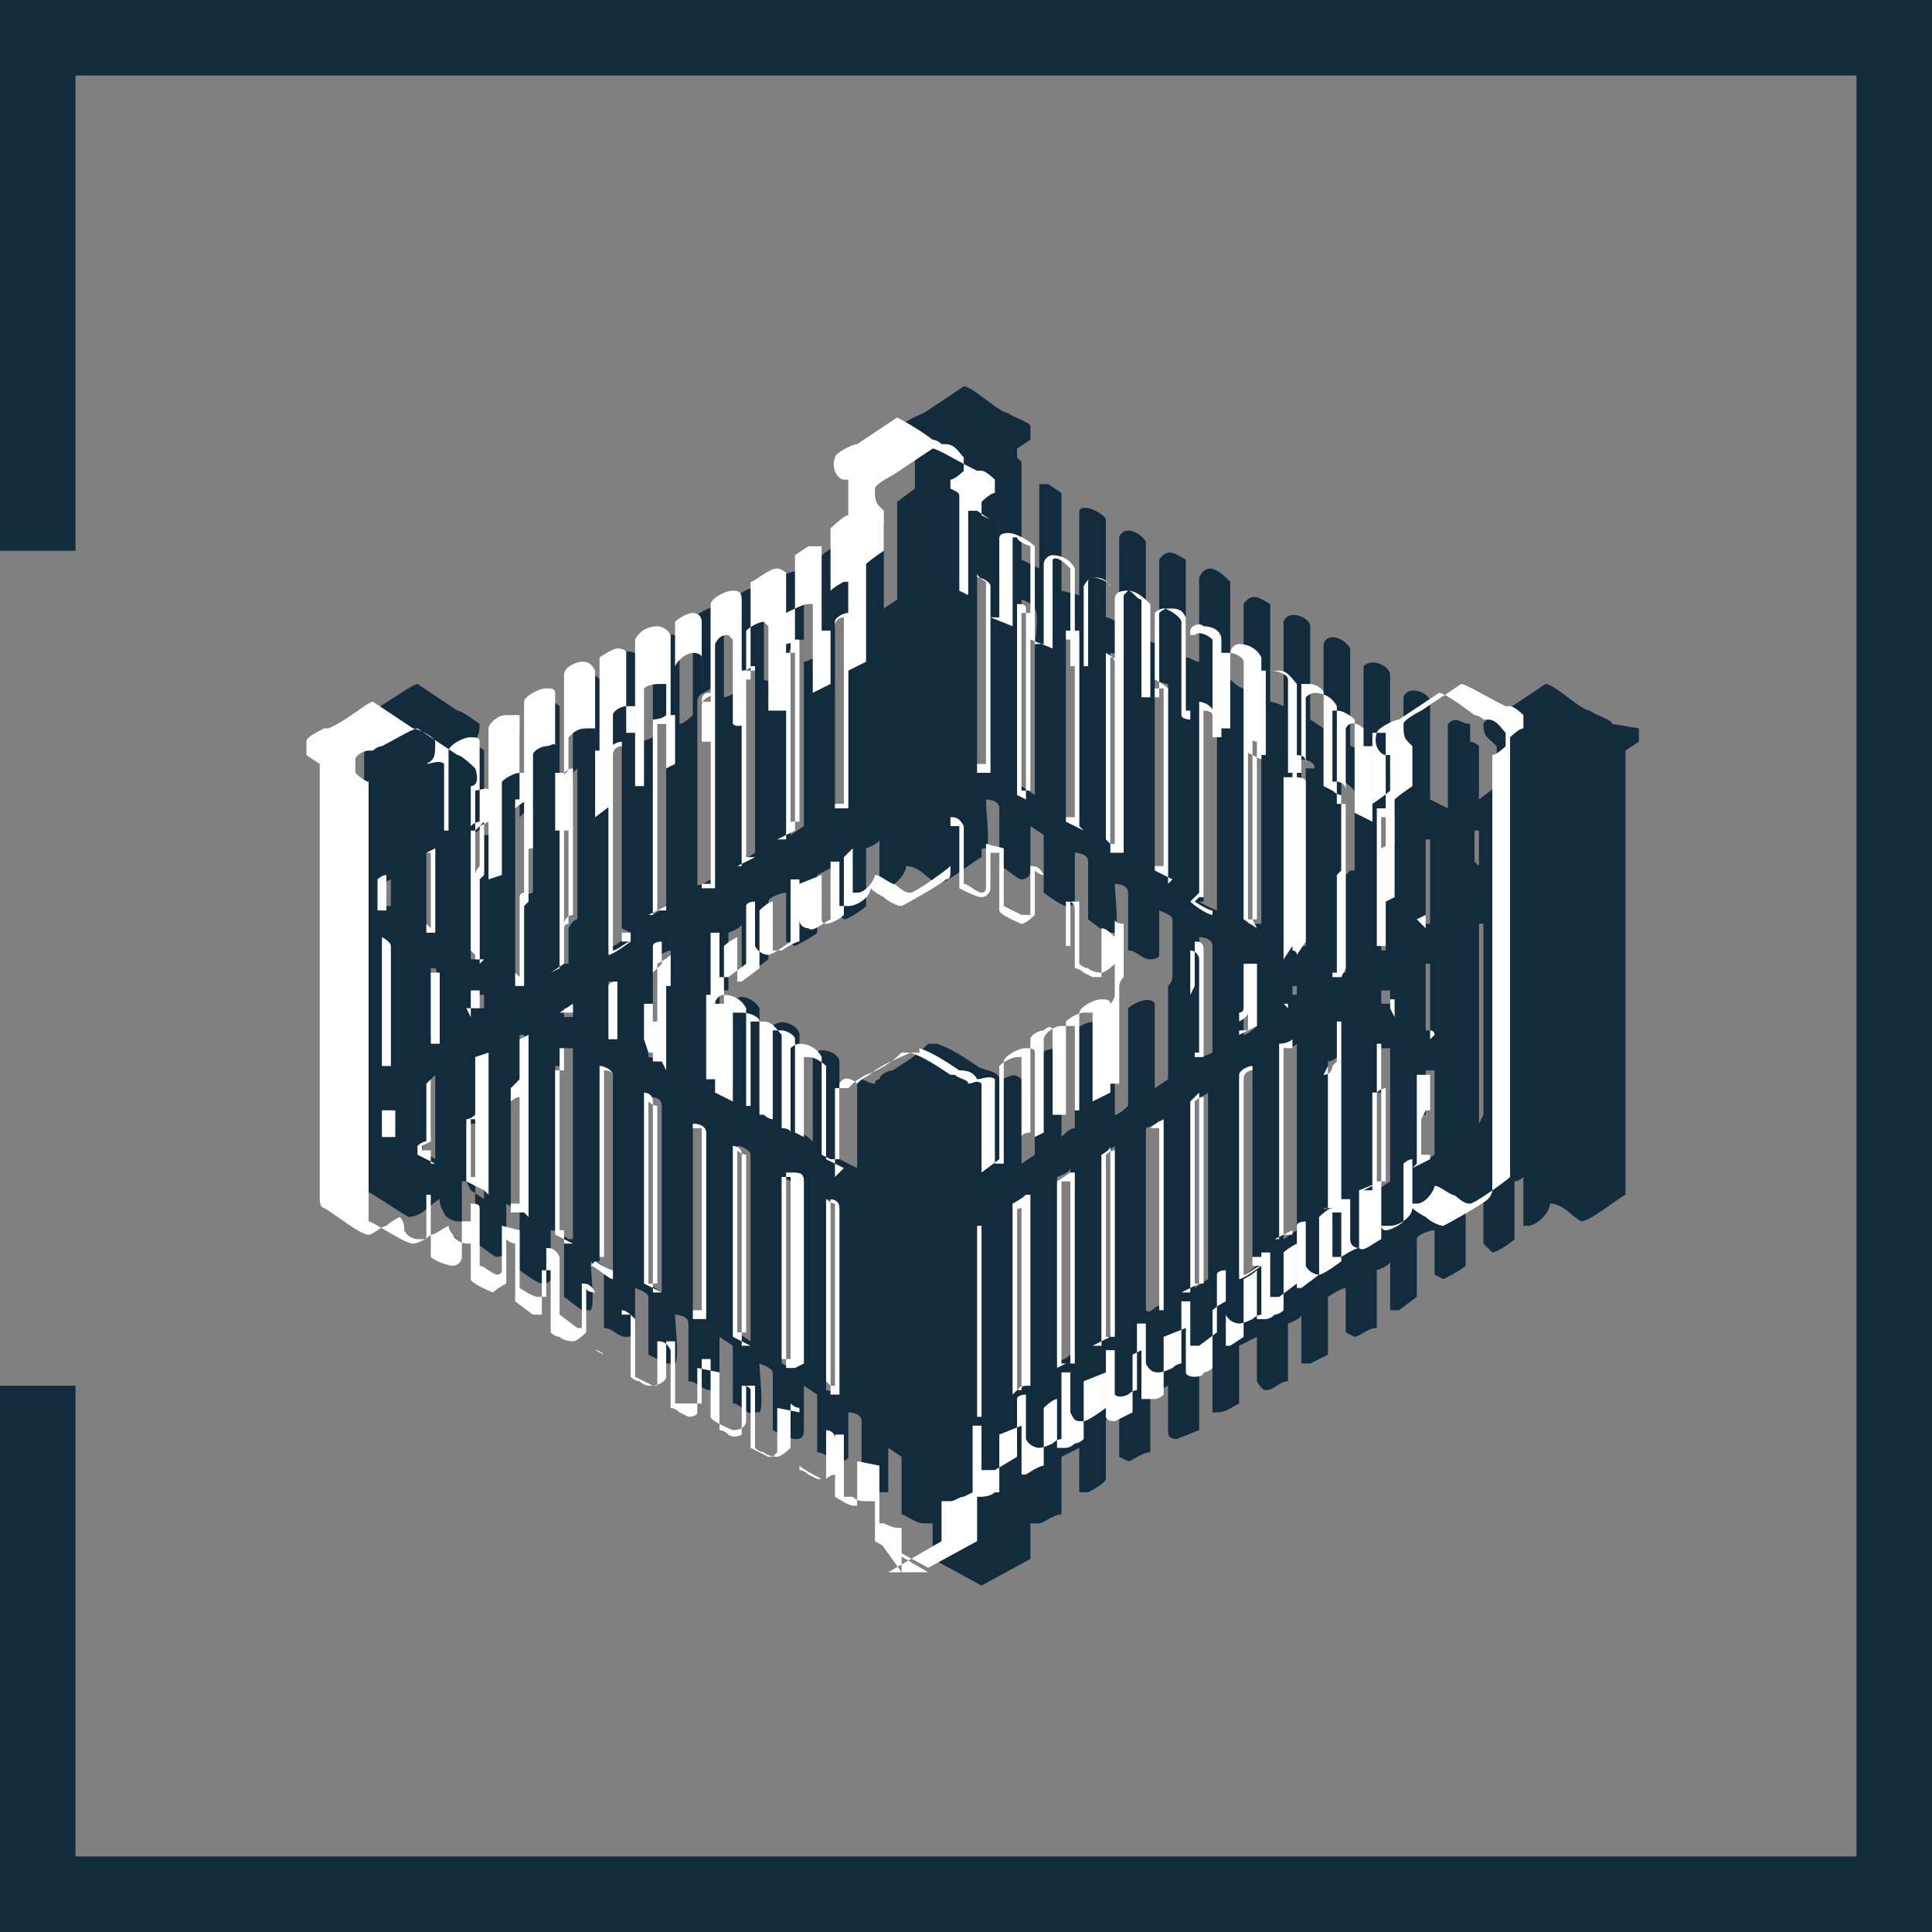<?xml version="1.0" encoding="UTF-8"?>
<svg id="Layer_1" xmlns="http://www.w3.org/2000/svg" xmlns:xlink="http://www.w3.org/1999/xlink" version="1.1" viewBox="0 0 43.5 43.5">
  <rect x="0" y="0" width="43.5" height="43.5" fill="#808080" stroke="none"/>
  <!-- Generator: Adobe Illustrator 29.8.1, SVG Export Plug-In . SVG Version: 2.1.1 Build 2)  -->
  <defs>
    <style>
      .st0, .st1 {
        fill: none;
      }

      .st2 {
        fill: #122b3d;
      }

      .st1 {
        stroke: #fff;
        stroke-miterlimit: 10;
        stroke-width: .8px;
      }

      .st3 {
        fill: #fff;
      }

      .st4 {
        clip-path: url(#clippath);
      }
    </style>
    <clipPath id="clippath">
      <rect class="st0" x="-1559.1" y="339.5" width="1366" height="547.6"/>
    </clipPath>
  </defs>
  <g class="st4">
    <polygon class="st1" points="72.2 540.1 -471.2 540.1 -471.2 384.2 -435.7 384.2 -435.7 505.3 37.4 505.3 37.4 34.1 -437.4 34.1 -437.4 156.1 -471.3 156.1 -471.3 -.8 72.2 -.8 72.2 540.1"/>
  </g>
  <g>
    <polygon class="st2" points="43.5 43.5 0 43.5 0 31.2 1.7 31.2 1.7 41.8 41.8 41.8 41.8 1.7 1.7 1.7 1.7 12.4 0 12.4 0 0 43.5 0 43.5 43.5"/>
    <path class="st2" d="M32,26.1c0-.3,0-.6,0-1,0,0,0,0,.1,0,0,0,0-1,0-1h.2v1.9l-.3.2ZM30.9,26.7v-2.1c0,0,.1,0,.2,0v-1s.1,0,.2,0v3l-.3.2ZM29.9,27.2c0-1.1,0-2.2,0-3.3,0,0,.1,0,.2-.1,0-.2,0-.6,0-.9,0,0,0,0,0,0h0v4.2c0,0-.3.2-.3.1M28.9,27.9v-4.3c.1,0,.2,0,.3-.1v4.2s-.3.2-.3.2ZM27.9,28.7v-4.4c0-.1.2-.2.3-.2v4.2s.2.1.2.1c0,0-.4.4-.5.3M26.9,29v-4.2c0-.1.2-.1.3-.2v4.2s-.3.2-.3.2ZM25.8,25.4c0,0,.3-.1.3-.2v4.2c-.1,0-.2.2-.3.1,0-1.4,0-2.8,0-4.2M24.8,30.2v-4.2c0,0,.2-.1.3-.2v4.2s-.3.2-.3.2ZM24.8,23.1h0c-.2-.2-.5,0-.6.1,0,0,0,0,0,.1,0,.7,0,1.4,0,2.1-.1,0-.2.1-.3.2,0-.6,0-1.3,0-1.8,0,0,0,0,0-.1-.1-.2-.5,0-.6.1,0,0,0,0,0,.1,0,.6,0,1.4,0,2.1l-.3.2v-1.9c-.2-.2-.3,0-.5,0,0-.2-.4-.2-.5-.3,0,0,0,0,0,0-.3-.2-.6-.4-.9-.5h-.2c-.3.3-.5.4-.8.6,0,0,0,0,0,0-.1,0-.3.1-.3.2,0,0-.1,0-.1.1-.2,0-.3-.2-.4,0v1.9c0,0-.4-.2-.4-.2,0-.7,0-1.5,0-2.1,0,0,0,0,0-.1,0-.2-.5-.4-.6-.1,0,0,0,0,0,.1,0,.5,0,1.3,0,1.8,0,0-.2-.2-.3-.2,0-.7,0-1.4,0-2.1,0,0,0,0,0-.1,0-.2-.4-.4-.6-.2h0c0,.7,0,1.3,0,2,0,0-.2-.2-.3-.2,0-.7,0-1.5,0-2.1,0,0,0,0,0-.1-.1-.2-.5-.4-.6-.1v1.9l-.3-.2c0-.6,0-1.4,0-2,0,0,0,0,0,0,0,0,.1,0,.2,0v-1.3c0,0,.3-.1.3-.2,0,.2,0,1,0,1.1,0,0,.1,0,.2,0,0,0,0,0,0,0l.4-.3v-1.3c0-.1.3-.2.4-.2v1.1s.2.1.2.1c0,0,.4-.2.5-.3v-1.3s.4-.2.4-.2c0,.2,0,.8,0,1,0,0,.1.1.2.2.1,0,.4-.2.5-.3v-1.3c0,0,.3-.1.3-.2,0,.2,0,.9,0,1.1,0,0,0,0,.1,0,0,0,0,0,0,0,.2,0,.5-.3.5-.5.3,0,.5.3.7.4,0,0,0,0,0,0,0,0,0,0,0,0,.2,0,.8-.5,1-.6,0,0,0,0,0-.1h0c0-.1,0-.1.1-.1.1-.1,0-.8,0-1.1,0,0,.3,0,.3.2v1.3c.1,0,.4.3.5.3,0,0,.2,0,.2-.2,0-.2,0-.8,0-1l.3.2v1.3c0,0,.4.3.5.3,0,0,.2,0,.2-.1v-1.1c0,0,.3,0,.3.2v1.3s.4.3.4.3c0,0,0,0,0,0,0,0,.1,0,.2,0,.1-.1,0-.9,0-1.1,0,0,.3,0,.3.2v1.3c.2,0,.3.2.5.2,0,0,.2,0,.2-.1v-1c0,0,.3.1.3.2v1.3s0,.1-.1.2c0,0,0,0,0,.1,0,.6,0,1.4,0,2l-.3.2v-1.9c-.1-.2-.5,0-.6.1,0,0,0,0,0,.1,0,.6,0,1.4,0,2.1,0,0-.2.2-.3.2,0-.6,0-1.3,0-1.9M23.8,26.5c0,0,.3-.1.3-.2v4.2c0,0-.2.2-.3.1,0-1.4,0-2.8,0-4.2M22.8,31.3v-4.2c0,0,.2-.1.3-.2v4.3c0,0-.2.1-.3.1M22,27.6h0c0,0,0,0,0,0v4.2s0,0,0,0c0-1.4,0-2.8,0-4.2M19.7,31.9s0,0,0,0v-4.2s0,0,0,0h0c0,1.5,0,2.9,0,4.3M22,25v-.3s0,0,0,0c0,0,0,0,0,0v1.9s0,0,0,0c0-.5,0-1,0-1.6M19.7,26.7c0,0,0,0,0,0v-1.9c0,0,0,0,0,0v.3c0,.5,0,1,0,1.6M18.9,31.4c-.1,0-.2-.1-.3-.1v-4.3c.1,0,.2.1.3.2v4.2ZM17.9,30.8c-.1,0-.3-.1-.3-.1v-4.2c0,0,.3.1.3.2,0,1.4,0,2.8,0,4.2M16.9,30.2l-.3-.2v-4.2c.1,0,.3.1.3.2v4.2ZM15.9,29.6c-.1,0-.2-.1-.3-.1v-4.2s.3,0,.3.2c0,1.4,0,2.8,0,4.2M14.9,22c0,.6,0,1.2,0,1.9,0,0-.2-.1-.3-.1v-.9s.1,0,.1,0v-1.3c0,0,.3-.2.4-.2v.6c0,0-.1,0-.2.1M14.9,29.1l-.3-.2v-4.2c.1,0,.3,0,.3.2v4.2ZM13.8,28.7c0,0-.4-.2-.5-.3h.2c0-.1,0-4.4,0-4.4.1,0,.3.1.3.2v4.4ZM12.8,27.9l-.3-.2v-3.7c0,0,.1,0,.2,0v-.4c0,0,.1,0,.2,0v4.3ZM11.8,27.3s-.2-.1-.3-.1v-2.5c.1,0,.2-.1.2-.1v-1.3s0,0,.1,0c0,0,0,0,0,0,0,1.4,0,2.8,0,4.1M10.5,26.6v-1.3c0,0,.1,0,.2,0v-1.3s.2,0,.2,0v3l-.3-.2ZM9.8,26.1l-.3-.2h0c0-.2.2-.3.2-.3v-1.3s0,0,.1-.1c0,.6,0,1.2,0,1.8M8.8,19.7v.7s-.2,0-.2,0v-.5s0,0,.2-.1M12,17.9v2.2c0,0-.1,0-.2.1,0,.6,0,1.2,0,1.9,0,0-.1,0-.2,0,0-1.3,0-2.7,0-4,0,0,.3-.1.3-.2M13,17.3v3.4s-.1,0-.2.2c0,.3,0,.5,0,.8h-.2c0,0,0-4.1,0-4.1,0-.1.2-.1.3-.2M14,16.7v4.2s.2.1.2.1c0,0-.4.4-.5.3v-4.4c0-.1.2-.2.3-.2M12.7,22.7h0s.2,0,.2,0c0,0,0,.1,0,.2,0,0-.1,0-.2,0M10.7,22.4c0,0,.1,0,.2,0v.3h-.2c0,0,0-.4,0-.4ZM9.6,21.8c0,0,.1,0,.2,0,.1.1,0,.8,0,.9,0,.2,0,.4,0,.6,0,0,0,0-.1,0,0-.5,0-1.1,0-1.6M8.6,25.5v-.5s.2,0,.2,0c0,.2,0,.4,0,.6,0,0-.1,0-.2,0M11,19.6c0,0-.1,0-.2.1,0,.6,0,1.2,0,1.9,0,0-.1,0-.2,0v-2.8c0,0,.2-.1.3-.2v1.1ZM9.6,19.2s.1,0,.2-.1v1.8c0,0-.2,0-.2,0,0-.6,0-1.1,0-1.7M8.8,24c0,0-.1,0-.2,0v-2.8c0,0,.1,0,.2.1,0,.9,0,1.7,0,2.6M13.9,23.3s-.1,0-.2,0v-1.2s0,0,.2,0c0,.5,0,.9,0,1.4M14.7,16.3c.1,0,.2,0,.3-.1v4.2s-.3.2-.3.2v-4.3ZM15.7,15.8c0-.2.2-.2.3-.3v4.3c0,0-.3.2-.3.1,0-1.4,0-2.7,0-4.1M16.7,15.1c0,0,.3,0,.3-.1v4.2l-.3.2v-4.3ZM17.8,14.5s.2-.1.3-.1v4.2l-.3.2c0-1.1,0-2.2,0-3.3,0-.2-.1-.8,0-.9M18.8,14c0-.1.2-.2.3-.2v4.3c-.1,0-.2.1-.3.1,0-1.4,0-2.8,0-4.2M22.3,13.2c0,1.4,0,2.8,0,4.2-.1,0-.2-.1-.3-.1v-4.3c.1,0,.3.1.3.2M23.3,13.7c.1.1,0,.8,0,.9,0,1.1,0,2.2,0,3.3l-.3-.2v-4.2c0,0,.3.1.3.2M24,14.2c0,0,.3,0,.3.1v4.3l-.3-.2v-4.2ZM25,14.7c.1,0,.3.1.3.3,0,1.4,0,2.8,0,4.1,0,0-.2-.1-.3-.1v-4.3ZM26,15.3c0,0,.2.1.3.1v4.3l-.3-.2v-4.2ZM29.4,17.3c0,1,0,1.9,0,2.9,0,0,0,0,0,0,0,0,0,0,0,.1,0,0-.1,0,0,0v1s0,0-.1,0v-4.2s.3,0,.3.2M32.2,18.9c0,.6,0,1.3,0,1.9h-.1c0,0,0-1.9,0-1.9,0,0,0,0,.1,0M33.1,23.1v.6s0,0,0,0v-.6ZM32.1,21.7c0,0,.1,0,.1,0v1.5c0,0-.1,0-.1,0v-1.4ZM29.1,22.2s0,0,.1,0v.2c0,0-.1,0-.1,0,0-.2,0-.3,0-.4M30.4,19.6s0,0-.1.1c0,0,0,0,0,.1,0,.6,0,1.4,0,2.1,0,0,0,0,0,0h-.1c0,0,0-4.3,0-4.3.1,0,.2.1.3.2v1.8ZM31.1,22.3c0,0,.2,0,.2,0v.3c0,0-.1,0-.2,0v-.2ZM31.4,18.4c0,.2,0,.4,0,.6,0,0-.2.1-.2.2v2.2s0,0-.1,0v-3.2c0,0,.3.1.3.2M26.9,20.3h.2c0-.1,0-4.4,0-4.4.1,0,.3.1.3.2v4.4c0,0-.5-.2-.5-.3M28.4,20.8s0,0,0,0h-.3c0-.1,0-4.4,0-4.4.1,0,.2,0,.3.2v4.1ZM26.9,22.2s0,0,.1,0c.1-.1,0-.9,0-1.1,0,0,.3,0,.3.2h0c0,.2,0,.2,0,.2,0,0,0,0,0,.1,0,0-.1,0,0,0v2.1c0,0-.2.1-.3.1,0-.5,0-1.1,0-1.7M27.9,22.8c0,0,.1,0,.2-.1,0-.2,0-.8,0-1h.2v1.4c0,0-.2.2-.3.2,0-.2,0-.3,0-.5M33.3,25.3s0,0,0,0c0-.2,0-.4,0-.7,0,0,0,0,0-.1v.8s0,0,0,0c0-.3,0-.7,0-.9,0,0,0,0,0,0v-.7s0,0,0,0c0,0,0-.2,0-.3,0-.9,0-1.7,0-2.6,0,0,0,0,.1,0v4.3ZM36.3,16.3c0-.1-.4-.2-.5-.3-.2,0-.8-.6-1-.6l-.9.6h0c0,0-.5.2-.5.3,0,.3.1.3.3.5v.9s-.4.3-.4.3v2.2s0,0,0,0c0-.2,0-.5,0-.7h0c0,0,0,0,0,0,0,0,0,0-.1-.1v-.7s0,0,.1,0c0,0,0,0,0,0,0-.5,0-1,0-1.6v-.3s0,0,0,0c0,0-.1-.1-.2-.1v1-1.4c-.2,0-.3-.2-.5,0v1.9c0,0-.4-.2-.4-.2,0-.7,0-1.5,0-2.1,0,0,0,0,0-.1,0-.2-.5-.4-.6-.1,0,0,0,0,0,.1,0,.5,0,1.3,0,1.8,0,0-.2-.2-.3-.2,0-.7,0-1.4,0-2.1,0,0,0,0,0-.1,0-.2-.4-.4-.6-.2h0c0,.7,0,1.3,0,2,0,0-.2-.2-.3-.2,0-.7,0-1.5,0-2.1,0,0,0,0,0-.1-.1-.2-.5-.4-.6-.1v1.9l-.3-.2c0-.6,0-1.4,0-2,0,0,0,0,0-.1,0-.2-.5-.4-.6-.1,0,.6,0,1.2,0,1.9,0,0-.2-.1-.3-.1v-2.1c0,0,0,0,0,0,0,0,0,0,0-.1-.2-.1-.4-.3-.6,0,0,.6,0,1.3,0,1.9-.1,0-.3-.2-.3-.2v-2.2c-.2-.2-.5-.5-.7-.1,0,.6,0,1.2,0,1.9-.1,0-.2-.1-.3-.1v-2.1c0,0,0,0,0,0,0,0,0,0,0-.1-.2-.1-.4-.3-.6,0,0,.6,0,1.2,0,1.9-.1,0-.3-.1-.3-.1,0-.7,0-1.5,0-2.1,0,0,0,0,0-.1-.1-.2-.5-.4-.6-.1,0,.6,0,1.2,0,1.9-.1,0-.2-.1-.3-.1v-2.2c0-.1-.5-.4-.6-.2v1.9c0,0-.4-.1-.4-.1,0-.7,0-1.4,0-2.1,0,0,0,0,0-.1,0,0,0,0,0,0s-.3-.2-.3-.2c-.2,0-.2,0-.2,0,0,0,0,0,0,0v1.9s-.4-.2-.4-.2v-2.2s0,0-.1-.1v-.2s.3-.2.3-.2c0,0,0-.2,0-.3,0-.1-.4-.2-.5-.3-.2,0-.8-.6-1-.6l-.9.6h0c0,0-.5.2-.5.3,0,.3.1.3.3.5v.9s-.4.3-.4.3v2.2s-.3.2-.3.2v-1.9s0,0,0,0c0,0,0-.1-.2,0,0,0-.3.2-.3.2,0,0,0,0,0,0,0,0,0,0,0,.1,0,.7,0,1.4,0,2.1h-.3c0,.1,0-1.8,0-1.8-.1-.3-.5,0-.7.2v2.2c-.1,0-.2.1-.3.1,0-.6,0-1.2,0-1.9-.1-.3-.5,0-.6,0,0,0,0,0,0,.1,0,.6,0,1.4,0,2.1,0,0-.2.2-.3.1,0-.6,0-1.2,0-1.9-.2-.3-.4-.1-.6,0,0,0,0,0,0,.1,0,0-.1,0,0,0v2.1c-.1,0-.2.1-.3.1,0-.6,0-1.2,0-1.9-.2-.3-.5,0-.7.1v2.2c0,0-.2.2-.3.2,0-.6,0-1.3,0-1.9-.1-.2-.4-.1-.6,0,0,0,0,0,0,.1,0,0-.1,0,0,0v2.1c0,0-.2.1-.3.1,0-.6,0-1.2,0-1.9-.2-.3-.6,0-.6.1,0,0,0,0,0,.1,0,.6,0,1.4,0,2l-.3.2v-1.9c-.1-.2-.5,0-.6.1,0,0,0,0,0,.1,0,.6,0,1.4,0,2.1,0,0-.2.2-.3.2,0-.6,0-1.3,0-1.9h0c-.2-.2-.5,0-.6.1,0,0,0,0,0,.1,0,.7,0,1.4,0,2.1-.1,0-.2.1-.3.2,0-.6,0-1.3,0-1.8,0,0,0,0,0-.1-.1-.2-.5,0-.6.1,0,0,0,0,0,.1,0,.5,0,1.2,0,1.7,0,0,0,0,0,0,0,0,0,0,0,0v.4s-.2,0-.2,0v-1.9c-.2-.2-.3,0-.5,0v.8s0,0,0,0v-.5s0,0,0,0h0v-.4s0,0,0,0h.1s0,0,0,0c.2-.1.3-.2.3-.5,0,0-.4-.3-.5-.3h0l-.9-.6c-.1,0-.8.5-1,.6-.1,0-.4.2-.5.3,0,0,0,.2,0,.3,0,0,.2.2.3.2v.3c0,3.2,0,6.4,0,9.6,0,0,0,0,0,.1.1,0,.8.5,1,.6,0,0,0,0,0,0,0,0,0,0,0,0,.3,0,.5-.3.7-.4,0,0,0,.2.1.3h0c0,0,0,0,0,0,0,.1.2.2.3.2,0,0,0,0,0,0,0,0,.1,0,.1,0,0-.1,0-.7,0-.9,0,0,0,0,.1,0,0,0,.2,0,.2.1v1.3c.1,0,.4.3.5.3,0,0,.2,0,.2-.2,0-.2,0-.8,0-1l.3.2v1.3c0,0,.4.3.5.3,0,0,.2,0,.2-.1v-1.1c0,0,.3,0,.3.2v1.3s.4.3.4.3c0,0,0,0,0,0,0,0,.1,0,.2,0,.1-.1,0-.9,0-1.1,0,0,.3,0,.3.2v1.3c.2,0,.3.2.5.2,0,0,.2,0,.2-.1v-1c0,0,.3.1.3.2v1.3s.4.2.4.2c0,0,0,0,0,0,0,0,.1,0,.2,0,.1-.1,0-.9,0-1.1,0,0,.3,0,.3.2v1.3c.2,0,.3.2.5.2,0,0,.2,0,.2-.2,0-.2,0-.8,0-1l.3.2v1.3c.2,0,.3.3.5.2,0,0,0,0,.1,0,.1-.1,0-.9,0-1.1,0,0,.3.1.3.2v1.3s.4.2.5.2c.1,0,.2,0,.2-.2,0-.2,0-.8,0-1l.3.2v1.3c.2,0,.3.2.5.2,0,0,.2,0,.2-.1v-1c0,0,.3,0,.3.2v1.3s.4.3.4.3c0,0,0,0,0,0,0,0,.1,0,.2,0,0,0,0-1,0-1l.3.2v1.3c.1,0,.3.2.5.2,0,0,.1,0,.2,0,.1-.1,0-.9,0-1.1,0,0,0,0,0,.1,0,.6,0,1.3,0,1.8l1.1.6,1.1-.6h0s0,0,0,0c0-.6,0-1.3,0-1.8,0-.1,0,0,0-.1,0,.2,0,1,0,1.1,0,0,.1,0,.2,0,.1,0,.3-.2.5-.2v-1.3s.4-.2.4-.2c0,0,0,1,0,1,0,0,.1,0,.2,0,0,0,0,0,0,0,0,0,.4-.2.4-.3v-1.3c0-.1.2-.2.3-.2v1s.2.1.2.1c.1,0,.3-.2.5-.2v-1.3s.4-.2.4-.2c0,.2,0,.8,0,1,0,.1,0,.2.2.2,0,0,.5-.2.5-.2v-1.3s.2-.1.3-.2c0,.2,0,1,0,1.1,0,0,0,0,.1,0,.2,0,.3-.1.5-.2v-1.3s.4-.2.4-.2c0,.2,0,.8,0,1,0,0,.1.2.2.2.2,0,.3-.2.5-.2v-1.3c0,0,.3-.1.3-.2,0,.2,0,1,0,1.1,0,0,.1,0,.2,0,0,0,0,0,0,0l.4-.2v-1.3c0,0,.3-.2.4-.2v1s.2.1.2.1c.1,0,.3-.2.5-.2v-1.3c0,0,.3-.1.3-.2,0,.2,0,1,0,1.1,0,0,.1,0,.2,0,0,0,0,0,0,0l.4-.3v-1.3c0-.1.3-.2.4-.2v1s.2.1.2.1c0,0,.4-.2.5-.3v-1.3s.4-.2.4-.2c0,.2,0,.8,0,1,0,0,.1.1.2.2.1,0,.4-.2.5-.3v-1.3s.1,0,.2-.1c0,0,0,.2,0,.3v-.3s0,0,0,0c0,.2,0,.9,0,1.1,0,0,0,0,.1,0,0,0,0,0,0,0,.2,0,.5-.3.5-.5.3,0,.5.3.7.4,0,0,0,0,0,0,0,0,0,0,0,0,.2,0,.8-.5,1-.6,0,0,0,0,0-.1,0-3.2,0-6.4,0-9.6v-.3s.3-.2.3-.2c0,0,0-.2,0-.3"/>
    <path class="st3" d="M20.9,35.4h0s-1.2-.7-1.2-.7h0c0-.3,0-.7,0-1,0,0,0,0,0,.1,0,0-.2,0-.2,0-.1,0-.2,0-.3-.1,0,0-.1,0-.2,0h0s0-1.4,0-1.4h-.2c0,.1,0,.8,0,.9h0c0,0-.1,0-.2.1h0s0,0-.1,0c0,0-.4-.2-.5-.3h0s0-1.3,0-1.3c0,0-.1,0-.2-.1,0,0,0,0,0,0v1c0,0-.2.2-.3.2,0,0-.2,0-.3-.1,0,0-.1,0-.2-.1h0s0-1.4,0-1.4h-.2c0,.1,0,.6,0,.8,0,0,0,.2-.3.2,0,0-.5-.2-.5-.3h0s0-1.3,0-1.3c0,0-.1,0-.2,0,0,0,0,0,0,0,0,0,0,.2,0,.3,0,.4,0,.6,0,.7,0,0,0,0-.1,0,0,0,0,0,0,0-.2,0-.2,0-.3,0,0,0-.1,0-.2,0h0s0-1.4,0-1.4h-.2c0,.1,0,.6,0,.8,0,.1-.2.2-.3.2-.1,0-.2,0-.3-.1,0,0-.1,0-.2-.1h0s0-1.4,0-1.4c0,0-.1,0-.2,0,0,0,0,0,0,0,0,0,0,.2,0,.3,0,.4,0,.6,0,.7,0,0-.1,0-.2,0h0s0,0,0,0c0,0,0,0,0,0l-.4-.2v-1.3c0,0-.2,0-.2-.1h0s0,1,0,1c0,0-.2.2-.3.2,0,0,0,0,0,0,0,0-.2,0-.3-.1,0,0-.1,0-.2-.1h0s0-1.4,0-1.4c0,0-.1,0-.2,0,0,0,0,0,0,0,0,0,0,.2,0,.3,0,.4,0,.6,0,.7,0,0-.1,0-.2,0h0s0,0,0,0c0,0,0,0,0,0l-.4-.3h0s0-1.3,0-1.3c0,0-.1,0-.2-.1,0,0,0,0,0,0v1s0,0,0,0c0,0-.2.1-.3.2h0c0,0-.5-.2-.5-.3h0s0-1.3,0-1.3h-.2c0,.1,0,.6,0,.8,0,.1-.1.2-.2.2-.1,0-.4-.1-.5-.2h0c0,0,0-1.4,0-1.4,0,0,0,0-.1,0,0,0,0,0,0,0h0c0,0,0,.2,0,.3,0,.4,0,.6,0,.7,0,0,0,0-.1,0,0,0,0,0-.1,0,0,0-.2,0-.3-.2h0s0,0,0,0h0c0-.1,0-.2-.1-.3,0,0-.2.1-.3.2-.1,0-.3.2-.4.2,0,0,0,0,0,0,0,0,0,0,0,0h0c-.2,0-.8-.5-1-.6,0,0-.1,0-.1-.2,0-2.4,0-4.8,0-7.2v-2.6c0,0-.3-.2-.3-.2,0,0,0-.3,0-.3,0-.1.2-.2.4-.3,0,0,0,0,.1,0,0,0,0,0,.2-.1.5-.3.7-.5.8-.5h0s.9.6.9.6h0c.1,0,.5.2.5.3,0,.3,0,.4-.2.5,0,0,0,0,0,0,0,0,0,0,0,0,0,0,0,0,0,0,.1,0,.3-.1.4,0h0s0,1.9,0,1.9h0s0-.4,0-.4h0s0,0,.1,0c0,0,0,0,0,0,0,0,0,0,0,0,0-.2,0-.4,0-.6,0-.4,0-.8,0-1.1,0,0,0,0,0-.1,0,0,0,0,0,0,0-.1.3-.3.5-.3h0c.1,0,.2,0,.2.1,0,0,0,0,0,0,0,0,0,0,0,.1,0,.3,0,.7,0,1.2,0,.2,0,.4,0,.6,0,0,0,0,0,0,0,0,.2-.1.2-.1,0-.3,0-.6,0-.9,0-.4,0-.7,0-1.1,0,0,0,0,0-.1,0,0,0,0,0,0,0-.1.2-.3.4-.3.1,0,.2,0,.3,0h0s0,.1,0,.1c0,.4,0,.8,0,1.2,0,.2,0,.4,0,.6,0,0,0,0,0,0,0,0,0,0,.1,0,0-.3,0-.6,0-1,0-.4,0-.8,0-1.1,0,0,0,0,0-.1,0,0,0,0,0,0,0-.1.3-.3.5-.3h0c.1,0,.2,0,.2.1h0v1.8h.2c0-.4,0-.7,0-1.1,0-.4,0-.7,0-1,0,0,0,0,0-.1,0,0,0,0,0,0,0-.2.3-.3.4-.3,0,0,0,0,0,0,.1,0,.2,0,.3.2h0c0,.4,0,.7,0,1.1,0,.2,0,.5,0,.7,0,0,0,0,.1,0,0,0,0,0,0,0v-2.1s0,0,0,0c0,0,0,0,0,0,0,0,0,0,0,0,0,0,.3-.2.4-.2,0,0,.2,0,.2.1h0c0,.3,0,.6,0,.9,0,.3,0,.6,0,.9,0,0,0,0,.1,0,0,0,0,0,.1,0v-2.1h0c.1-.2.3-.3.5-.3,0,0,.2,0,.3.2h0c0,.3,0,.6,0,.9,0,.3,0,.6,0,.9,0,0,0,0,0,0,0,0,0,0,.1,0v-2.1s0,0,0,0c0,0,0,0,0,0,0,0,0,0,0,0,.1-.1.3-.2.4-.2,0,0,.2,0,.2.2h0c0,.3,0,.6,0,.9,0,.3,0,.6,0,.9,0,0,.1,0,.2,0,0,0,0,0,0,0,0-.3,0-.6,0-1,0-.4,0-.8,0-1.1,0,0,0,0,0-.1,0,0,0,0,0,0,0-.1.3-.3.5-.3.1,0,.2,0,.2.2h0c0,.4,0,.7,0,1.1,0,.2,0,.5,0,.7,0,0,0,0,0,0,0,0,0,0,.2,0v-2.2s0,0,0,0c.1,0,.4-.3.6-.3,0,0,.1,0,.2.1h0s0,1.8,0,1.8h.2c0-.4,0-.7,0-1,0-.4,0-.7,0-1.1,0,0,0,0,0-.1,0,0,0,0,0,0,0,0,0,0,0,0,0,0,.3-.2.3-.2.1,0,.2,0,.2,0,0,0,0,0,0,0,0,0,0,0,.1,0h0s0,1.9,0,1.9h.2c0-.1,0-2.3,0-2.3h0c0,0,.3-.3.4-.3v-.8s0,0-.1,0c-.1,0-.3-.2-.2-.5,0-.1.4-.3.5-.3h0l.9-.6h0c0,0,.4.2.8.5,0,0,.1,0,.2.1,0,0,0,0,.1,0,.2,0,.3.2.4.3,0,0,0,.3,0,.3,0,0-.2.2-.3.2v.2c.2.1.2.1.2.2v2.1s.2.1.2.1v-1.9s0,0,0,0c0,0,0,0,0,0h0s0,0,0,0c0,0,0,0,.2,0,0,0,.3.2.3.2,0,0,0,0,0,0,0,0,0,0,0,0,0,0,0,0,0,.1,0,.3,0,.7,0,1.1,0,.3,0,.6,0,1h.2c0,0,0-1.8,0-1.8,0,0,0-.1.2-.1.2,0,.5.2.6.3h0s0,2.2,0,2.2c0,0,.1,0,.2,0,0,0,0,0,0,0,0-.2,0-.5,0-.7,0-.4,0-.7,0-1.1h0c0-.1.1-.2.2-.2,0,0,0,0,0,0,.2,0,.4.1.5.3,0,0,0,0,0,0,0,0,0,0,0,.1,0,.3,0,.7,0,1.1,0,.3,0,.7,0,1,0,0,0,0,0,0,0,0,.1,0,.2,0,0-.3,0-.6,0-.9,0-.3,0-.6,0-.9h0s0,0,0,0c0,0,.1-.2.2-.2.1,0,.3,0,.4.2,0,0,0,0,0,0,0,0,0,0,0,0,0,0,0,0,0,0v2.1s0,0,.1,0c0,0,0,0,0,0,0-.3,0-.6,0-.9,0-.3,0-.6,0-.9h0c0-.2.2-.2.3-.2,0,0,0,0,0,0,.2,0,.4.2.5.3h0v2.1s0,0,.1,0c0,0,0,0,.1,0,0-.3,0-.6,0-1,0-.3,0-.6,0-.9h0s0,0,0,0c0,0,.1-.1.2-.1.2,0,.3,0,.4.2,0,0,0,0,0,0,0,0,0,0,0,0,0,0,0,0,0,0v2.1s0,0,0,0c0,0,0,0,.1,0,0-.2,0-.5,0-.7,0-.4,0-.7,0-1.1h0s0,0,0,0c0-.1.2-.2.3-.1.2,0,.4.1.4.3,0,0,0,0,0,0,0,0,0,0,0,.1,0,.3,0,.7,0,1,0,.3,0,.6,0,.9h.2c0,.1,0-1.7,0-1.7h0c0-.1.1-.2.2-.2h0c.2,0,.4.1.5.3,0,0,0,0,0,0,0,0,0,0,0,.1,0,.3,0,.7,0,1.1,0,.3,0,.7,0,1,0,0,0,0,.1,0,0,0,0,0,0,0,0-.2,0-.4,0-.6,0-.4,0-.8,0-1.2h0c0-.1,0-.1,0-.1,0,0,.2,0,.3,0,.2,0,.3.2.4.3,0,0,0,0,0,0,0,0,0,0,0,.1,0,.3,0,.7,0,1.1,0,.3,0,.6,0,.9,0,0,.2,0,.2.1,0-.2,0-.4,0-.6,0-.4,0-.8,0-1.2,0,0,0,0,0-.1,0,0,0,0,0,0,0,0,.1-.1.2-.1h0c.2,0,.4.1.5.3,0,0,0,0,0,0,0,0,0,0,0,.1,0,.3,0,.7,0,1.1,0,.3,0,.7,0,1h.2c0,.1,0-1.7,0-1.7h0c.1-.2.3-.1.4,0,0,0,0,0,0,0h0s0,.4,0,.4h0c0,0,.1,0,.2,0s0,0,0,0c0,0,0,0,0,0,0,0,0,0,0,0h0s0,0,0,0v.7c0,.2,0,.4,0,.6,0,0,.3-.2.4-.3v-.8s0,0-.1,0c-.1,0-.3-.2-.2-.5,0-.1.4-.3.5-.3h0l.9-.6h0c.1,0,.4.2.8.5,0,0,.1,0,.2.1,0,0,0,0,.1,0,.2,0,.3.2.4.3h0c0,0,0,.3,0,.3,0,0-.2.2-.3.2v2.6c0,2.4,0,4.8,0,7.2,0,0,0,.1-.1.2-.1.1-.8.5-1,.6h0s0,0,0,0,0,0,0,0h0s0,0,0,0c-.1,0-.3-.1-.4-.2,0,0-.2-.1-.3-.2,0,.2-.3.4-.5.4,0,0-.1,0-.1,0,0,0-.1,0-.1,0,0,0,0-.3,0-.7,0,0,0,0,0-.1h0s0-.1,0-.2c0,0,0,0,0,0v1.3s0,0,0,0c-.2.1-.4.3-.5.2,0,0-.2,0-.2-.2,0-.2,0-.7,0-.9h-.2c0,.1,0,1.4,0,1.4,0,0-.4.3-.5.3h0s-.2,0-.3-.2h0s0-1,0-1c0,0,0,0,0,0,0,0-.2,0-.2.1v1.3s-.4.3-.4.3c0,0,0,0,0,0,0,0,0,0,0,0h0c0,0-.1,0-.2,0,0,0,0-.3,0-.7,0-.1,0-.2,0-.3,0,0,0,0,0,0,0,0-.2,0-.2,0v1.4s0,0,0,0c0,0-.1,0-.2.1,0,0-.2.1-.3.1s0,0,0,0c0,0-.2,0-.3-.2h0v-1s0,0,0,0c0,0-.2,0-.2.1v1.3s-.4.3-.4.3c0,0,0,0,0,0,0,0,0,0,0,0h0c0,0-.1,0-.2,0,0,0,0-.3,0-.7,0-.1,0-.2,0-.3,0,0,0,0,0,0,0,0-.2,0-.2,0v1.4s0,0,0,0c0,0-.1,0-.2.1,0,0-.2.1-.3.1-.1,0-.2,0-.3-.2,0-.2,0-.6,0-.9h-.2c0,.1,0,1.5,0,1.5h0c0,0-.1,0-.2.1,0,0-.2.1-.3,0,0,0,0,0,0,0,0,0,0,0,0,0,0,0,0-.3,0-.7,0-.1,0-.2,0-.3,0,0,0,0,0,0,0,0-.1,0-.2,0v1.3c0,0-.4.3-.5.3-.2,0-.2,0-.3-.2,0-.2,0-.6,0-.9h-.2c0,.1,0,1.5,0,1.5h0c0,0-.1,0-.2.1,0,0-.2.1-.3.1s0,0,0,0c0,0-.2,0-.3-.2h0v-1s0,0,0,0c0,0-.2,0-.2.1v1.3c0,0-.5.3-.5.3,0,0,0,0-.1,0h0c0,0-.1,0-.2,0h0c0,0,0-.7,0-1h-.2c0,.1,0,1.5,0,1.5h0s0,0-.2.1c-.1,0-.2.1-.3.1,0,0-.2,0-.2,0,0,0,0,0,0-.1,0,.3,0,.7,0,1h0s0,0,0,0h0s-1.2.7-1.2.7ZM19.8,34.7l1.1.6,1.1-.6h0s0,0,0,0c0-.3,0-.6,0-.9,0-.3,0-.6,0-.9,0,0,0-.1,0-.2,0,0,0,0,0,0h0c0,0,0,0,0,0,0,0,0,.2,0,.4,0,.2,0,.6,0,.6,0,0,.1,0,.1,0,0,0,.2,0,.3-.1,0,0,0,0,.1,0v-1.3s.5-.2.5-.2h0c0,.2,0,1,0,1.1,0,0,0,0,.1,0h0s0,0,0,0c0,0,0,0,0,0,0,0,.3-.2.4-.2v-1.3c0,0,.2-.2.3-.2,0,0,0,0,0,0h0s0,1.1,0,1.1c0,0,.1,0,.2,0h0c0,0,.1,0,.2-.1,0,0,.1,0,.2-.1v-1.3s.5-.2.5-.2h0c0,.3,0,.9,0,1,0,0,0,.1.2.1,0,0,.4-.2.4-.2v-1.3s0,0,0,0c0,0,0,0,.2-.1,0,0,0,0,0,0h0s0,0,0,0c0,0,0,.2,0,.4,0,.2,0,.6,0,.7,0,0,0,0,0,0,0,0,0,0,0,0,.1,0,.2,0,.3,0,0,0,.1,0,.2-.1v-1.3s.5-.2.5-.2h0c0,.3,0,.9,0,1,0,0,0,.1.2.1,0,0,.2,0,.2-.1,0,0,.1,0,.2-.1v-1.3c0,0,.1-.1.3-.2,0,0,0,0,0,0h0s0,0,0,0c0,0,0,.2,0,.4,0,.2,0,.6,0,.6,0,0,0,0,.1,0h0s0,0,0,0c0,0,0,0,0,0l.3-.2v-1.3c0,0,.2-.1.3-.2,0,0,0,0,0,0h0s0,1.1,0,1.1c0,0,.1,0,.2,0h0c0,0,.1,0,.2-.1,0,0,.1,0,.2-.1v-1.3c0,0,.1-.1.3-.2,0,0,0,0,0,0h0s0,0,0,0c0,0,0,.2,0,.4,0,.2,0,.6,0,.6,0,0,0,0,.1,0h0s0,0,0,0c0,0,0,0,0,0l.4-.3v-1.3c0,0,.2-.2.3-.2,0,0,0,0,0,0h0s0,1.1,0,1.1c0,0,.2,0,.2,0,0,0,.3-.2.4-.2v-1.3s.5-.2.5-.2h0c0,.3,0,.9,0,1,0,0,0,.1.1.1,0,0,0,0,0,0,.1,0,.3-.1.4-.2h0s0-1.3,0-1.3c0,0,.1-.1.2-.1h0s0,0,0,0h0s0,0,0,0h0s0,0,0,0c0,0,0,.3,0,.4,0,.2,0,.5,0,.6,0,0,0,0,.1,0,0,0,0,0,0,0,0,0,0,0,0,0,.2,0,.4-.3.4-.4h0c0,0,0,0,0,0,.1,0,.2.1.4.2.1,0,.2.2.4.2,0,0,0,0,0,0,0,0,0,0,0,0,0,0,0,0,0,0h0c.1,0,.8-.5.9-.6,0,0,0,0,0,0,0-2.4,0-4.8,0-7.2v-2.7h0s.2-.2.3-.2c0,0,0-.2,0-.3,0,0-.2-.2-.3-.2,0,0-.1,0-.1,0,0,0,0,0-.2-.1-.2-.1-.7-.4-.8-.4l-.9.6h0c0,0-.4.2-.4.3,0,.2,0,.3.1.4,0,0,0,0,.1.1h0v.9h0s-.3.2-.4.3v2.2s-.2.1-.2.1h0c0-.4,0-.6,0-.8h0s0,0,0,0,0,0,0,0c0,0,0,0,0,0,0,0,0,0,0,0h0s0,0,0,0v-.8s0,0,0,0c0,0,0,0,0,0,0,0,0,0,0,0t0,0c0-.4,0-.8,0-1.2v-.6s0,0,0,0c0,0,0,0,0,0,0,0,0,0,0,0,0,0,0,0,0,0v1h0s0-1.4,0-1.4c0,0,0,0,0,0-.1,0-.2,0-.3,0v2c0,0-.4-.2-.4-.2h0c0-.3,0-.7,0-1,0-.4,0-.8,0-1.1,0,0,0,0,0,0,0,0,0,0,0,0,0,0-.2-.2-.4-.2h0c0,0-.1,0-.1,0,0,0,0,0,0,0,0,0,0,0,0,0,0,.3,0,.7,0,1.1,0,.2,0,.5,0,.7h0c0,0,0,0,0,0,0,0,0,0,0,0,0,0-.2-.1-.2-.1h0s0,0,0,0c0-.3,0-.7,0-1,0-.4,0-.7,0-1.1,0,0,0,0,0,0,0,0,0,0,0,0,0-.1-.2-.2-.3-.2,0,0-.1,0-.2,0h0c0,.5,0,.9,0,1.3,0,.2,0,.4,0,.7h0c0,0,0,0,0,0,0,0-.1,0-.2,0,0,0,0,0-.1,0h0s0,0,0,0c0-.3,0-.7,0-1,0-.4,0-.8,0-1.1,0,0,0,0,0,0,0,0,0,0,0,0,0-.1-.2-.2-.4-.2h0c0,0-.1,0-.2,0v2l-.4-.2h0c0-.3,0-.7,0-1,0-.3,0-.7,0-1,0,0,0,0,0,0,0,0,0,0,0,0,0-.1-.2-.2-.3-.2,0,0-.2,0-.2,0,0,.4,0,.7,0,1.1,0,.3,0,.5,0,.8h0s0,0,0,0c0,0-.2,0-.2,0,0,0,0,0,0,0h0s0,0,0,0v-2.2s0,0,0,0c0,0,0,0,0,0,0,0,0,0,0,0,0,0,0,0,0,0-.1-.1-.3-.2-.4-.1,0,0,0,0-.1,0,0,.3,0,.6,0,.9,0,.3,0,.7,0,1h0s0,0,0,0c0,0,0,0,0,0,0,0-.2,0-.2-.1,0,0,0,0,0,0h0s0,0,0,0v-2.1c0-.1-.3-.3-.4-.3s0,0,0,0c0,0-.1,0-.2.1,0,.3,0,.6,0,.9,0,.3,0,.6,0,1h0s0,0,0,0h0c0,0-.1,0-.2,0,0,0,0,0-.1,0h0s0,0,0,0v-2.2s0,0,0,0c0,0,0,0,0,0,0,0,0,0,0,0,0,0,0,0,0,0-.1,0-.2-.2-.3-.2,0,0,0,0-.1.1,0,.3,0,.6,0,.9,0,.3,0,.7,0,1h0s0,0,0,0c0,0-.2,0-.3,0,0,0,0,0,0,0h0s0,0,0,0c0-.3,0-.7,0-1,0-.4,0-.8,0-1.1,0,0,0,0,0,0,0,0,0,0,0,0,0-.1-.3-.2-.4-.2,0,0-.1,0-.1.1,0,.4,0,.7,0,1.1,0,.3,0,.5,0,.8h0c0,0,0,0,0,0,0,0-.1,0-.2,0,0,0,0,0-.2,0h0v-2.2c-.1-.1-.3-.3-.4-.2,0,0,0,0,0,0v2c0,0-.5-.2-.5-.2h0c0-.4,0-.7,0-1,0-.4,0-.7,0-1.1,0,0,0,0,0,0,0,0,0,0,0,0,0,0,0,0,0,0,0,0,0,0,0,0,0,0-.3-.1-.3-.2,0,0-.1,0-.1,0,0,0,0,0,0,0,0,0,0,0,0,0v2s-.5-.2-.5-.2h0s0-2.2,0-2.2c0,0,0,0-.2-.1h0v-.3h0s.2-.2.3-.2c0,0,0-.2,0-.3,0,0-.2-.2-.3-.2,0,0-.1,0-.1,0,0,0,0,0-.2-.1-.2-.1-.7-.4-.8-.4l-.9.6h0c0,0-.4.2-.4.3,0,.2,0,.3.1.4,0,0,0,0,.1.1h0v.9h0s-.3.2-.4.3v2.2s-.4.2-.4.2h0c0,0,0-2,0-2,0,0,0,0,0,0,0,0,0,0,0,0,0,0,0,0-.1,0,0,0-.2.1-.3.2,0,0,0,0,0,0,0,0,0,0,0,0,0,0,0,0,0,0,0,0,0,0,0,0,0,.3,0,.7,0,1.1,0,.3,0,.7,0,1h0s-.4.2-.4.2v-2c0,0-.1,0-.1,0-.1,0-.3.1-.5.2v2.2s0,0,0,0c0,0-.1,0-.2,0,0,0-.1,0-.2,0h0s0,0,0,0c0-.3,0-.5,0-.8,0-.4,0-.7,0-1.1,0,0,0,0-.1-.1-.1,0-.3.1-.4.2,0,0,0,0,0,0,0,0,0,0,0,0,0,.3,0,.7,0,1.1,0,.3,0,.7,0,1h0s0,0,0,0c0,0,0,0,0,0,0,0-.2.1-.3,0h0s0,0,0,0c0-.3,0-.7,0-1,0-.3,0-.6,0-.9,0,0,0,0-.1-.1-.1,0-.2,0-.3.2,0,0,0,0,0,0s0,0,0,0h0s0,0,0,0c0,0,0,0,0,0h0s0,2.2,0,2.2h0s0,0-.1,0c0,0-.1,0-.2,0s0,0,0,0h0s0,0,0,0c0-.3,0-.7,0-1,0-.3,0-.6,0-.9,0,0,0-.1-.2-.1,0,0,0,0,0,0-.1,0-.3.1-.4.3v2.2h0s0,0,0,0c0,0-.2.1-.2.1s0,0,0,0h0s0,0,0,0c0-.3,0-.7,0-1,0-.3,0-.6,0-.9,0,0,0,0-.1,0-.1,0-.3,0-.4.1,0,0,0,0,0,0,0,0,0,0,0,0h0s0,0,0,0c0,0,0,0,0,0h0s0,2.2,0,2.2h0s0,0,0,0c0,0-.2,0-.2,0h0s0,0,0,0c0-.3,0-.5,0-.8,0-.3,0-.7,0-1,0,0-.1,0-.2,0-.1,0-.3.1-.3.2,0,0,0,0,0,0,0,0,0,0,0,0,0,.3,0,.7,0,1,0,.3,0,.7,0,1h0s-.4.3-.4.3v-2c0,0,0,0-.2,0h0c-.2,0-.3.1-.4.2,0,0,0,0,0,0,0,0,0,0,0,0,0,.3,0,.7,0,1.1,0,.3,0,.7,0,1h0s0,0,0,0c0,0,0,0-.1,0,0,0-.1,0-.2,0h0s0,0,0,0c0-.2,0-.4,0-.7,0-.4,0-.8,0-1.2h0c0-.1-.1,0-.2,0-.1,0-.3.1-.3.2,0,0,0,0,0,0,0,0,0,0,0,0,0,.3,0,.7,0,1.1,0,.3,0,.7,0,1h0s0,0,0,0h0c0,0-.2,0-.2.1,0,0,0,0,0,0h0s0,0,0,0c0-.2,0-.4,0-.7,0-.4,0-.8,0-1.1,0,0,0,0,0,0,0,0,0,0,0,0,0,0,0,0-.1,0h0c-.1,0-.3.1-.4.2,0,0,0,0,0,0,0,0,0,0,0,0,0,.3,0,.7,0,1.1,0,.2,0,.4,0,.7h0s0,0,0,0c0,0,0,0,0,0,0,0,0,0,0,0,0,0,0,0,0,0v.3s-.3.1-.3.1h0c0,0,0-2,0-2,0-.1-.2,0-.3,0,0,0,0,0,0,0h0c0,.1,0,0,0,0v.9s-.1,0-.1,0c0,0,0,0,0,0h0v-.5h0s0-.5,0-.5h0s0,0,0,0h0s0,0,0,0h0s0,0,0,0c.1,0,.2-.1.1-.4,0,0-.3-.3-.4-.3h0s-.9-.6-.9-.6c-.1,0-.6.3-.8.4,0,0-.1,0-.2.1,0,0,0,0-.1,0-.1,0-.3.1-.3.2,0,0,0,.2,0,.3,0,0,.2.2.3.2h0v2.7c0,2.4,0,4.8,0,7.2,0,0,0,0,0,0,.1,0,.8.5,1,.5h0s0,0,0,0,0,0,0,0c0,0,0,0,0,0,.1,0,.3-.1.4-.2.1,0,.2-.1.4-.2h0s0,0,0,0c0,0,0,.1.1.2h0c0,.1.2.2.3.2,0,0,0,0,0,0,0,0,0,0,0,0,0,0,0,0,.1,0,0,0,0-.4,0-.6,0-.1,0-.2,0-.3h0s0,0,0,0c0,0,0,0,0,0h0s0,0,0,0c.1,0,.2,0,.2.1h0s0,1.3,0,1.3h0c.1,0,.3.2.4.2,0,0,.1,0,.1-.1,0-.2,0-.8,0-1h0c0,0,.4.1.4.1h0s0,1.3,0,1.3c0,0,.3.2.4.2,0,0,.1,0,.2,0v-1.1s0,0,0,0c0,0,0,0,0,0,.1,0,.2,0,.3.2h0s0,1.3,0,1.3l.4.3s0,0,0,0c0,0,0,0,0,0h0s0,0,0,0c0,0,.1,0,.1,0,0,0,0-.4,0-.6,0-.2,0-.3,0-.4h0c0,0,0,0,0,0,0,0,0,0,0,0,.1,0,.2,0,.3.2v1.3c0,0,.1,0,.2.1,0,0,.2.1.2.1h0s.1,0,.2,0v-1.1h0c0,0,0,0,0,0,.1,0,.2.1.3.2h0s0,1.3,0,1.3l.4.2s0,0,0,0h0s0,0,0,0c0,0,.1,0,.1,0,0,0,0-.4,0-.6,0-.2,0-.3,0-.4h0c0,0,0,0,0,0,0,0,0,0,0,0,.1,0,.2,0,.3.2v1.3c0,0,.1,0,.2.1,0,0,.2.1.2.1,0,0,.2,0,.2-.1,0-.2,0-.8,0-1h0c0,0,.5.1.5.1h0s0,1.3,0,1.3c0,0,.1,0,.2.1,0,0,.1.1.3,0,0,0,0,0,0,0,0,0,0,0,0,0,0,0,0-.4,0-.7,0-.2,0-.3,0-.4h0c0,0,0,0,0,0,0,0,0,0,0,0,.2,0,.2.1.2.1h0s0,1.3,0,1.3c0,0,.4.2.4.2.1,0,.1,0,.2-.1,0-.2,0-.8,0-1h0c0,0,.5.1.5.1h0s0,1.3,0,1.3c0,0,.1,0,.2.1,0,0,.2.1.2.1h0s.1,0,.2,0v-1.1h0c0,0,0,0,0,0,0,0,.2,0,.2.2h0s0,1.3,0,1.3c0,0,.3.2.4.2,0,0,0,0,0,0h0s0,0,0,0c0,0,0,0,.1,0,0-.1,0-.9,0-1h0c0,0,.5.1.5.1h0s0,1.3,0,1.3c0,0,0,0,.1,0,0,0,.2.1.3.1,0,0,.1,0,.1,0,0,0,0-.4,0-.6,0-.2,0-.3,0-.4h0c0,0,0,0,0,0,0,0,0,0,0,0,0,0,0,0,0,.2,0,.3,0,.6,0,.9,0,.3,0,.6,0,.9ZM19.7,32.9c0,0,0,.2,0,.2,0,0,0,.1,0,.2,0-.2,0-.3,0-.4ZM22.1,32.9c0,.1,0,.3,0,.4,0,0,0-.1,0-.2,0,0,0-.2,0-.2ZM30.4,29.2h0,0ZM34.7,27.4s0,0,0,0c0,0,0,0,0,0ZM33.2,19.8c0,.1,0,.2,0,.4h0s0-.4,0-.4ZM33.2,19.4s0,0,0,0h0s0-.8,0-.8h0s0,0,0,0c0,0,0,0,0,0,0,0,0,0,0,0h0s0,.7,0,.7c0,0,0,0,0,0,0,0,0,0,0,0,0,0,0,0,0,0ZM8.1,17v.2-.2s0,0,0,0ZM19.7,31.9h0s0,0,0,0c0,0,0,0,0,0h0s0,0,0,0v-4.3h0c0,0,0,0,0,0h0s0,0,0,0c0,.7,0,1.4,0,2.1,0,.7,0,1.4,0,2.2h0ZM22,31.9h0c0-.8,0-1.5,0-2.2,0-.7,0-1.4,0-2.1h0s0,0,0,0c0,0,0,0,.1,0h0s0,4.3,0,4.3h0s0,0,0,0c0,0,0,0,0,0h0ZM22.1,30.7c0,0,0,.2,0,.3v-.3ZM18.9,31.4c0,0-.1,0-.2,0,0,0,0,0,0,0h0v-4.4h0c0,0,0,0,0,0,0,0,.2,0,.2.2h0v4.3h0s0,0,0,0ZM18.7,31.2s0,0,0,0c0,0,0,0,.1,0v-4.1c0,0-.1,0-.2-.1v4.1ZM22.8,31.4s0,0,0,0h0v-4.3h0c0,0,.2-.1.3-.2h.1c0,0,0,4.3,0,4.3h0s0,0,0,0c0,0-.1,0-.2,0ZM22.9,27.2v4.1s0,0,.1,0c0,0,0,0,0,0v-4.1c0,0-.1,0-.2.1ZM17.9,30.8c0,0-.2,0-.2,0,0,0,0,0,0,0h0v-4.4h0s0,0,.1,0c.2,0,.3,0,.3.2h0s0,0,0,0c0,.7,0,1.4,0,2,0,.7,0,1.4,0,2.1h0s0,0,0,0c0,0,0,0,0,0ZM17.6,30.6s0,0,0,0c0,0,.1,0,.2,0,0-.7,0-1.4,0-2.1,0-.7,0-1.4,0-2,0,0-.1,0-.2,0,0,0,0,0,0,0v4.1ZM23.8,30.8s0,0,0,0h0s0,0,0,0c0-.7,0-1.4,0-2.1,0-.7,0-1.4,0-2.1h0s0,0,0,0c0,0,0,0,.3-.2,0,0,0,0,.1,0h0s0,4.3,0,4.3h0s0,0,0,0c0,0-.1,0-.2,0ZM23.9,26.6c0,.7,0,1.4,0,2,0,.7,0,1.4,0,2.1,0,0,.1,0,.2,0,0,0,0,0,0,0v-4.1s0,0,0,0c0,0-.2,0-.2,0ZM16.9,30.3l-.4-.2h0s0-4.3,0-4.3h0c0,0,0,0,0,0,0,0,.2,0,.2.2h0v4.3ZM16.6,30h.2c0,.1,0-4,0-4,0,0-.1,0-.2-.1,0,0,0,0,0,0v4.1ZM24.8,30.3v-4.3h0c0,0,.2-.1.2-.2,0,0,0,0,0,0h0s0,0,0,0v4.3s-.4.2-.4.2ZM24.9,26v4.1h.2c0-.1,0-4.2,0-4.2,0,0,0,0,0,0,0,0-.1,0-.2.1ZM15.9,29.7c0,0-.1,0-.2,0,0,0,0,0-.1,0h0v-4.4h0s0,0,0,0c.2,0,.3.1.3.2h0s0,0,0,0c0,.7,0,1.4,0,2,0,.7,0,1.4,0,2.2h0s0,0,0,0c0,0,0,0,0,0ZM15.6,29.5s0,0,.1,0c0,0,0,0,.1,0,0-.7,0-1.4,0-2.1,0-.7,0-1.4,0-2,0,0-.2,0-.2,0,0,0,0,0,0,0v4.1ZM25.9,29.6s0,0,0,0h0s0,0,0,0c0-.7,0-1.5,0-2.2,0-.7,0-1.4,0-2h0s0,0,0,0c0,0,.1-.1.3-.2,0,0,0,0,0,0h0s0,4.3,0,4.3h0s0,0-.1,0c0,0-.1,0-.2,0ZM25.9,25.4c0,.7,0,1.4,0,2,0,.7,0,1.4,0,2.1,0,0,0,0,.1,0,0,0,0,0,.1,0v-4.1s0,0,0,0c0,0-.2,0-.2,0ZM14.9,29.1l-.4-.2h0s0-4.3,0-4.3h0c0,0,0,0,0,0,0,0,.2,0,.2.2h0v4.3ZM14.6,28.9h.2c0,.1,0-4,0-4,0,0-.1,0-.2-.1,0,0,0,0,0,0v4.1ZM26.8,29.1v-4.3h0c0,0,.1-.1.2-.2,0,0,0,0,0,0h0s0,0,0,0v4.3s-.4.2-.4.2ZM26.9,24.8v4.1h.2c0-.1,0-4.2,0-4.2,0,0,0,0,0,0,0,0-.1,0-.2.1ZM13.8,28.8s0,0,0,0c-.1,0-.4-.3-.5-.3h0s.2-.2.2-.2v-4.3s0,0,0,0c0,0,0,0,0,0,.1,0,.3.1.3.2v4.5s0,0,0,0c0,0,0,0,0,0ZM13.4,28.4c0,0,.3.2.4.2v-4.4c0,0,0-.1-.2-.1,0,0,0,0,0,0v4.2s-.1,0-.1,0ZM27.9,28.7s0,0,0,0h0s0-4.5,0-4.5c0-.1.2-.2.3-.2,0,0,0,0,0,0h0s0,4.3,0,4.3h.2c0,.1,0,.2,0,.2,0,0-.4.3-.5.3,0,0,0,0,0,0ZM28.2,24.1s0,0,0,0c0,0-.2,0-.2.2v4.4c.1,0,.3-.2.4-.2h-.2c0,0,0-4.3,0-4.3ZM12.9,28l-.4-.2h0s0-3.7,0-3.7h0s0,0,.1,0v-.5s0,0,0,0c0,0,.1,0,.1,0h0v4.4ZM12.5,27.7h.2c0,.1,0-4,0-4,0,0,0,0,0,0v.4s0,0,0,0c0,0,0,0-.1,0v3.6ZM28.8,27.9v-4.4h0c0,0,.2,0,.3-.1h0s0,0,0,0v4.3s-.4.2-.4.2ZM28.9,23.6v4.2h.2c0-.1,0-4.2,0-4.2,0,0-.1,0-.2,0ZM11.8,27.3s-.1,0-.2,0c0,0,0,0-.1,0h0s0,0,0,0v-2.5h0c0,0,.1-.1.2-.1v-1.3s0,0,.2-.1h0s0,0,0,0c0,0,0,0,0,0,0,1.4,0,2.7,0,4.1h0s0,0,0,0c0,0,0,0,0,0ZM11.5,27.1s0,0,.1,0c0,0,0,0,.1,0,0-1.4,0-2.7,0-4.1,0,0,0,0,0,0v1.3s0,0-.2.2v2.4ZM30,27.3s0,0,0,0h0s0,0,0,0c0-1.1,0-2.2,0-3.3h0s0,0,0,0c0,0,0,0,.1-.1,0-.1,0-.6,0-.9h0s0,0,0,0c0,0,0,0,0,0h0s.1,0,.1,0v4.3h0s0,0-.1,0c0,0-.1,0-.2,0ZM29.9,24c0,1,0,2.1,0,3.2,0,0,0,0,.1,0,0,0,0,0,0,0v-4.1h0s0,0,0,0c0,.2,0,.7,0,.9,0,0,0,.2-.2.2ZM10.9,26.8l-.4-.2v-1.4h0c0,0,.1,0,.2-.1v-1.3s.3-.1.3-.1v3.2ZM10.5,26.5h.2c0,.1,0-2.7,0-2.7h0s0,1.4,0,1.4h0s0,0-.1,0v1.3ZM19.6,26.8h0c0,0,0-2.1,0-2.1h0s0,0,0,0c0,0,0,0,0,0h0s0,0,0,0v.7c0,.4,0,.8,0,1.2h0s0,0,0,0c0,0,0,0,0,0h0ZM30.9,26.8v-2.2h0c0,0,.1,0,.1,0v-1.1h0c0,0,0,0,0,0,0,0,0,0,.1,0h0v3.1l-.4.2ZM31,24.6v2h.2v-3.1s0,0,0,0c0,0,0,0,0,0v1c0,0-.1,0-.2.1ZM22.2,26.7h0s0,0,0,0c0,0,0,0,0,0,0,0,0,0,0,0,0-.4,0-.8,0-1.2v-.7h0s0,0,0,0h0s0,0,0,0v2ZM19,26.3l-.4-.2h0c0-.3,0-.7,0-1,0-.4,0-.8,0-1.1,0,0,0,0,0,0,0,0,0,0,0,0,0,0-.2-.2-.4-.2h0c0,0-.1,0-.1,0,0,0,0,0,0,0,0,0,0,0,0,0,0,.3,0,.7,0,1.1,0,.2,0,.5,0,.7h0c0,0,0,0,0,0,0,0,0,0,0,0,0,0-.2-.1-.2-.1h0s0,0,0,0c0-.3,0-.7,0-1,0-.4,0-.7,0-1.1,0,0,0,0,0,0,0,0,0,0,0,0,0-.1-.2-.2-.3-.2,0,0-.1,0-.2,0h0c0,.5,0,.9,0,1.3,0,.2,0,.4,0,.7h0c0,0,0,0,0,0,0,0-.1,0-.2-.1,0,0,0,0-.1,0h0s0,0,0,0c0-.3,0-.7,0-1,0-.4,0-.7,0-1.1,0,0,0,0,0,0,0,0,0,0,0,0,0-.1-.2-.2-.4-.2h0c0,0-.1,0-.2,0v2l-.4-.2h0c0-.3,0-.7,0-1,0-.3,0-.7,0-1h0s0,0,0,0c0,0,.1,0,.2,0v-1.3c0,0,.1-.1.3-.2,0,0,0,0,0,0h0s0,0,0,0c0,0,0,.2,0,.4,0,.2,0,.6,0,.6,0,0,0,0,.1,0h0s0,0,0,0c0,0,0,0,0,0l.4-.3v-1.3c0,0,.2-.2.3-.2,0,0,0,0,0,0h0s0,1.1,0,1.1c0,0,.2,0,.2,0,0,0,.3-.2.4-.2v-1.3s.5-.2.5-.2h0c0,.3,0,.9,0,1,0,0,0,.1.1.1.1,0,.3-.1.4-.2h0s0-1.3,0-1.3c0,0,.1-.1.2-.2,0,0,0,0,0,0h0s0,0,0,0c0,0,0,.2,0,.4,0,.2,0,.5,0,.6,0,0,0,0,.1,0,0,0,0,0,0,0,0,0,0,0,0,0,.2,0,.4-.3.4-.4h0c0,0,0,0,0,0,.1,0,.2.1.4.2.1,0,.2.2.4.2,0,0,0,0,0,0,0,0,0,0,0,0,0,0,0,0,0,0h0c.1,0,.8-.5.9-.6,0,0,0,0,0,0h0c0-.1,0-.1,0-.1,0,0,0,0,0,0,0,0,0-.4,0-.6,0-.2,0-.3,0-.4h0c0,0,0,0,0,0,0,0,0,0,0,0,.1,0,.2,0,.3.2h0s0,1.3,0,1.3h0c.1,0,.3.2.4.2,0,0,.1,0,.1-.1,0-.2,0-.8,0-1h0c0,0,.4.1.4.1h0s0,1.3,0,1.3c0,0,.4.2.4.2,0,0,.1,0,.2,0v-1.1s0,0,0,0c0,0,0,0,0,0,.1,0,.2,0,.3.2h0s0,1.3,0,1.3l.4.3s0,0,0,0c0,0,0,0,0,0h0s0,0,0,0c0,0,.1,0,.1,0,0,0,0-.4,0-.6,0-.2,0-.3,0-.4h0c0,0,0,0,0,0,0,0,0,0,0,0,.1,0,.2,0,.2.2v1.3c0,0,.1,0,.2.1,0,0,.2.1.2.1h0s.1,0,.2,0v-1.1h0c0,0,0,0,0,0,.1,0,.2.1.3.2h0s0,1.3,0,1.3h0c0,0,0,.1-.1.2,0,0,0,0,0,0,0,0,0,0,0,0,0,.3,0,.7,0,1,0,.3,0,.7,0,1h0s-.4.2-.4.2v-2c0,0,0,0-.2,0h0c-.1,0-.3.1-.4.2,0,0,0,0,0,0,0,0,0,0,0,0,0,.3,0,.7,0,1.1,0,.3,0,.7,0,1h0s0,0,0,0c0,0,0,0-.1,0,0,0-.1,0-.2,0h0s0,0,0,0c0-.2,0-.4,0-.7,0-.4,0-.8,0-1.2h0c0-.1-.1-.1-.2,0-.1,0-.3.1-.3.2,0,0,0,0,0,0,0,0,0,0,0,0,0,.3,0,.7,0,1.1,0,.3,0,.7,0,1h0s0,0,0,0h0c0,0-.2,0-.2.1,0,0,0,0,0,0h0s0,0,0,0c0-.2,0-.4,0-.7,0-.4,0-.8,0-1.1,0,0,0,0,0,0,0,0,0,0,0,0,0,0,0,0-.1,0h0c-.1,0-.3.1-.4.2,0,0,0,0,0,0,0,0,0,0,0,0,0,.3,0,.7,0,1.1,0,.3,0,.7,0,1h0s-.4.3-.4.3v-2c-.1-.1-.2,0-.3,0,0,0,0,0,0,0h0s0,0,0,0c0-.1-.2-.1-.3-.2,0,0-.1,0-.1,0h0s0,0,0,0c0,0,0,0,0,0-.3-.2-.6-.4-.9-.5h-.2c-.2.2-.5.4-.8.5h0s0,0,0,0c0,0-.2.1-.3.2h0c0,0,0,0-.1.1h0s0,0,0,0c0,0,0,0,0,0-.1,0-.2,0-.3,0v2ZM18.7,26.1h.2c0,.1,0-1.7,0-1.7h0c.1-.2.3-.1.4,0,0,0,0,0,0,0,0,0,0,0,.1-.1,0,0,.2-.1.3-.2h0s0,0,0,0c.3-.2.6-.3.8-.4h.2c0-.1,0-.1,0-.1.3.1.6.3.9.5,0,0,0,0,0,0,0,0,0,0,0,0,.1,0,.3,0,.4.2,0,0,0,0,0,0,.1,0,.3-.1.4,0h0s0,1.9,0,1.9h.2c0-.4,0-.8,0-1.1,0-.4,0-.8,0-1.1,0,0,0,0,0-.1,0,0,0,0,0,0,0-.1.3-.3.5-.3h0c.1,0,.2,0,.2.1,0,0,0,0,0,0,0,0,0,0,0,.1,0,.3,0,.7,0,1.2,0,.2,0,.4,0,.6,0,0,0,0,0,0,0,0,.2-.1.2-.1,0-.3,0-.6,0-.9,0-.4,0-.7,0-1.1,0,0,0,0,0-.1,0,0,0,0,0,0,0-.1.2-.3.4-.3.1,0,.2,0,.3,0h0s0,.1,0,.1h0c0,.4,0,.8,0,1.2,0,.2,0,.4,0,.6,0,0,0,0,0,0,0,0,0,0,.1,0,0-.3,0-.6,0-1,0-.4,0-.8,0-1.1,0,0,0,0,0-.1,0,0,0,0,0,0,0-.1.3-.3.5-.3h0c.1,0,.2,0,.2.1h0v1.8h.2c0-.4,0-.7,0-1.1,0-.4,0-.7,0-1,0,0,0,0,0-.1,0,0,0,0,0,0,0,0,0-.1.1-.2v-1.2s-.2,0-.2-.1c0,0,0,0,0,0v1c0,0-.2.2-.3.2,0,0,0,0,0,0,0,0-.2,0-.3-.1,0,0-.1,0-.2-.1h0s0-1.4,0-1.4c0,0-.1,0-.2,0,0,0,0,0,0,0,0,0,0,.2,0,.3,0,.4,0,.6,0,.7,0,0-.1,0-.2,0,0,0,0,0,0,0,0,0,0,0,0,0l-.4-.3h0s0-1.3,0-1.3c0,0-.1,0-.2-.1,0,0,0,0,0,0v1c0,0-.2.2-.3.2,0,0,0,0,0,0,0,0-.5-.2-.5-.3h0s0-1.3,0-1.3h-.2c0,.1,0,.6,0,.8,0,.1-.1.2-.2.2-.1,0-.3-.1-.5-.2h0c0,0,0-1.4,0-1.4,0,0-.1,0-.2,0,0,0,0,0,0,0,0,0,0,.2,0,.3,0,.4,0,.6,0,.7,0,0,0,0,0,0h0c0,.1,0,.2-.1.2-.1.1-.8.5-1,.6h0s0,0,0,0,0,0,0,0h0s0,0,0,0c-.1,0-.3-.1-.4-.2,0,0-.2-.1-.3-.2,0,.2-.3.4-.5.4,0,0-.1,0-.1,0,0,0-.1,0-.1,0,0,0,0-.3,0-.7,0-.1,0-.2,0-.3,0,0,0,0,0,0,0,0-.2,0-.2,0v1.3s0,0,0,0c-.2.1-.4.3-.5.2,0,0-.2,0-.2-.2,0-.2,0-.7,0-.9h-.2c0,.1,0,1.4,0,1.4,0,0-.4.3-.5.3h0s-.2,0-.3-.2h0s0-1,0-1c0,0,0,0,0,0,0,0-.2,0-.2.1v1.3s-.4.3-.4.3c0,0,0,0,0,0,0,0,0,0,0,0h0c0,0-.1,0-.2,0,0,0,0-.3,0-.7,0-.1,0-.2,0-.3,0,0,0,0,0,0,0,0-.2,0-.2,0v1.4s0,0,0,0c0,0,0,0-.1,0,0,.3,0,.7,0,1,0,.3,0,.6,0,.9h.2c0,.1,0-1.7,0-1.7h0c0-.1.1-.2.2-.2,0,0,0,0,0,0,.2,0,.4.1.5.3,0,0,0,0,0,0,0,0,0,0,0,.1,0,.3,0,.7,0,1.1,0,.3,0,.7,0,1,0,0,0,0,.1,0,0,0,0,0,0,0,0-.2,0-.4,0-.6,0-.4,0-.8,0-1.2h0c0-.1,0-.1,0-.1,0,0,.2,0,.3,0,.2,0,.3.2.4.3,0,0,0,0,0,0,0,0,0,0,0,.1,0,.3,0,.7,0,1.1,0,.3,0,.6,0,.9,0,0,.2,0,.2.1,0-.2,0-.4,0-.6,0-.4,0-.8,0-1.2,0,0,0,0,0-.1,0,0,0,0,0,0,0,0,.1-.1.2-.1h0c.2,0,.4.1.5.3,0,0,0,0,0,0,0,0,0,0,0,.1,0,.3,0,.7,0,1.1,0,.3,0,.7,0,1ZM16.3,21.9h0,0ZM20.6,20.1s0,0,0,0c0,0,0,0,0,0ZM9.8,26.2l-.4-.2v-.2h0c0,0,.1-.1.2-.1v-1.3s0,0,.1-.1h0s0,.2,0,.2c0,.6,0,1.1,0,1.7h0ZM9.5,25.9h.2c0-.4,0-.9,0-1.4v1.2s0,0-.2.1h0ZM31.9,26.2h0c0-.4,0-.8,0-1h0s0,0,0,0c0,0,0,0,0,0,0-.1,0-1,0-1h0c0,0,.3,0,.3,0v1.9l-.4.2ZM32,25.2c0,.2,0,.5,0,.8h.2v-1.9h0c0,.2,0,.9,0,.9h0c0,0,0,0-.1,0ZM8.8,25.6c0,0-.1,0-.2,0h0s0-.6,0-.6h.3c0-.1,0,0,0,0,0,.2,0,.4,0,.6h0s0,0,0,0c0,0,0,0,0,0ZM8.7,25.4s0,0,0,0c0-.2,0-.3,0-.5h0s0,.5,0,.5ZM33.1,25.5h0c0-.2,0-.4,0-.5,0-.2,0-.3,0-.4h0c0,0,0,0,0,0v-.6s0,0,0,0c0,0,0,0,0,0,0,0,0,0,0-.1h0s0,0,0,0h0v-.6h0c0-.5,0-1,0-1.5v-.5s0,0,0,0c0,0,0,0,0,0h0s0,4.4,0,4.4h0s0,0,0,0h0s0,0,0,0h0ZM33.2,24.6s0,0,0,.1c0,0,0,0,0,0v-1.2s0,0,0,.1c0,0,0,0,0,.1,0,0,0,0,0,.1h0c0,0,0,0,0,0v.6ZM33.2,21.2v.4s0,0,0,0v-.5h0ZM8.6,24.1s0,0,0,0h0v-3h0c0,0,.2.1.2.2,0,.7,0,1.4,0,2.1v.6s0,0,0,0c0,0-.1,0-.2,0ZM8.7,21.3v2.7s0,0,0,0v-.5c0-.7,0-1.4,0-2,0,0,0,0,0,0ZM14.9,23.9c0,0-.1,0-.2,0,0,0,0,0,0,0h0s0,0,0,0v-.9s.1,0,.1,0v-1.3c0,0,.2-.1.3-.2,0,0,0,0,0,0h0s0,.7,0,.7h0c0,0-.1,0-.1,0,0,.4,0,.7,0,1.1,0,.3,0,.5,0,.8h0s0,0,0,0c0,0,0,0,0,0ZM14.6,23.7s0,0,0,0c0,0,0,0,.1,0,0-.2,0-.5,0-.7,0-.4,0-.7,0-1.1h0c0,0,.1-.1.2-.2v-.5h0c0,0-.2,0-.2.1v1.3s-.2,0-.2,0v.8ZM26.9,23.9s0,0,0,0h0s0,0,0,0c0-.3,0-.5,0-.8,0-.3,0-.6,0-.9h0s0,0,0,0c0,0,0,0,0,0,0,0,0-.4,0-.6,0-.2,0-.3,0-.4h0c0,0,0,0,0,0,0,0,0,0,0,0,.1,0,.2,0,.2.2v.2s0,0,0,0c0,0,0,0,0,0h0s0,0,0,0c0,0,0,0,0,0,0,0,0,0,0,0,0,0,0,0,0,0h0s0,2.2,0,2.2h0s0,0,0,0c0,0-.1,0-.2,0ZM26.9,22.2c0,.3,0,.6,0,.8,0,.2,0,.5,0,.7,0,0,0,0,.1,0,0,0,0,0,0,0v-2.1s0,0,0,0c0,0,0,0,0,0,0,0,0,0,0,0,0,0,0,0,0,0h0c0-.1-.1-.2-.2-.2,0,0,0,0,0,0,0,0,0,.2,0,.3,0,.4,0,.6,0,.7,0,0,0,0,0,0ZM9.7,23.5s0,0,0,0h0s0,0,0,0c0-.6,0-1.1,0-1.6h0c0,0,0,0,0,0,0,0,.1,0,.2,0,0,.1,0,.4,0,.8,0,0,0,.2,0,.2,0,.2,0,.4,0,.6h0s0,0,0,0c0,0,0,0-.1,0ZM9.7,21.9c0,.5,0,1,0,1.5,0,0,0,0,0,0,0-.2,0-.4,0-.5,0,0,0-.1,0-.2,0-.2,0-.6,0-.7,0,0,0,0,0,0ZM13.9,23.4c0,0-.1,0-.2,0h0s0,0,0,0v-1.2c0,0,0-.1.2-.1h0s0,0,0,0c0,.1,0,.3,0,.4,0,.3,0,.6,0,1h0s0,0,0,0c0,0,0,0,0,0ZM13.8,23.2s0,0,0,0c0-.3,0-.6,0-.9,0-.1,0-.2,0-.3,0,0,0,0,0,0v1.2ZM27.9,23.3s0,0,0,0h0s0,0,0,0c0-.2,0-.3,0-.5h0s0,0,0,0c0,0,.1,0,.1-.1,0-.2,0-.8,0-1h0c0,0,.3,0,.3,0v1.4h0s0,0,0,0c0,0-.2.1-.2.1ZM27.9,22.8c0,.1,0,.3,0,.4,0,0,0,0,.1,0,0,0,0,0,.1,0v-1.3h0c0,.2,0,.7,0,.9,0,0,0,.1-.2.2ZM32.3,23.3h0c0,0,0-.1-.1-.1h0v-1.4h0s0,0,0,0h0s0,1.6,0,1.6ZM32.2,23.1s0,0,0,0v-1.3s0,0,0,0h0v1.3ZM10.6,22.9v-.6h0c0,0,.1,0,.2,0h0v.4h-.3ZM10.7,22.5v.3h0v-.3s0,0,0,0ZM12.8,22.8c0,0-.1,0-.2,0h0c0,0,.3-.2.3-.2h0c0,.1,0,.1,0,.2s0,0,0,0h0s0,0,0,0h0ZM12.8,22.7s0,0,0,0h0s0,0,0,0ZM29,22.7h0c0-.3,0-.4,0-.5h0c0,0,0,0,0,0,0,0,0,0,0,0h0v.4h0s0,0-.1,0h0ZM29.1,22.3c0,0,0,.1,0,.2,0,0,0,0,0,0v-.2h0s0,0,0,0ZM31.3,22.7h0c0,0,0,0,0,0,0,0,0,0,0,0h0v-.2h0s0,0,0,0c0,0,0,0,.1,0h0s0,.4,0,.4ZM31.1,22.5s0,0,0,0v-.2s0,0,0,0c0,0,0,0,0,0h0ZM11.8,22.2c0,0-.1,0-.2,0h0s0,0,0,0c0-.7,0-1.3,0-2,0-.7,0-1.4,0-2h0s0,0,0,0c0,0,.1-.1.3-.2,0,0,0,0,0,0h0s0,2.3,0,2.3h0s0,0-.1.1c0,.3,0,.6,0,.9,0,.3,0,.6,0,1h0s0,0,0,0c0,0,0,0,0,0ZM11.7,22s0,0,0,0c0-.3,0-.6,0-.9,0-.3,0-.6,0-.9h0s0,0,0,0c0,0,0-.1.1-.1v-2.1s0,0,0,0c0,0-.2,0-.2,0,0,.7,0,1.4,0,2,0,.6,0,1.3,0,1.9ZM30.2,22h-.2c0,0,0-.1,0-.1v-4.3s.1,0,.1,0c0,0,0,0,0,0,0,0,.2,0,.2.2h0v1.8h0c0,0,0,0,0,.1,0,0,0,0,0,0,0,0,0,0,0,0,0,.3,0,.7,0,1.1,0,.3,0,.7,0,1h0s0,0,0,0c0,0,0,0,0,0h0ZM30.1,21.9h0s0,0,0,0c0-.3,0-.6,0-1,0-.4,0-.8,0-1.1,0,0,0,0,0-.1,0,0,0,0,0,0,0,0,0,0,.1-.1v-1.7c0,0-.1,0-.2-.1,0,0,0,0,0,0v4.1ZM12.6,21.8v-4.3h0c0,0,.2-.1.2-.2,0,0,0,0,0,0h0s0,0,0,0v3.5s0,0,0,0c0,0-.1,0-.1.1,0,.2,0,.4,0,.8h0s-.3.2-.3.2ZM12.7,17.5v4.1h0c0-.3,0-.5,0-.8h0c0-.1.1-.2.2-.2v-3.3s0,0,0,0c0,0-.1,0-.2.1ZM10.9,21.6h0c0,0-.1,0-.2,0h0v-2.9h0c0,0,.1-.1.2-.2,0,0,0,0,0,0h0s0,1.2,0,1.2h0c0,0,0,0-.1.1,0,.4,0,.7,0,1.1,0,.3,0,.5,0,.8h0ZM10.7,21.5s0,0,0,0c0-.2,0-.5,0-.7,0-.4,0-.7,0-1.1h0c0,0,0-.1.1-.2v-1s0,0,0,0c0,0-.1,0-.2.1v2.8ZM31,21.5v-3.3h0s0,0,.1,0c.2,0,.3,0,.3.2h0s0,0,0,0c0,.2,0,.4,0,.6h0s0,0,0,0c0,0-.1,0-.2.1v2.2s0,0,0,0c0,0-.1,0-.2,0h0ZM31.1,18.3v3s0,0,0,0v-2.2s0,0,0,0c0,0,0,0,.2-.1,0-.2,0-.4,0-.6,0,0-.1,0-.2,0,0,0,0,0,0,0ZM31.4,18.5h0ZM29.2,21.5h0c0,0,0-.1-.1-.1h0v-4.4h0s0,0,0,0c.2,0,.3,0,.3.2h0s0,0,0,0c0,.7,0,1.4,0,2.1,0,.3,0,.6,0,.8h0s0,0,0,0c0,0,0,0,0,0,0,0,0,0,0,0s0,0,0,0c0,0,0,0,0,0,0,0,0,0,0,0h0s0,1.1,0,1.1ZM29.1,21.3s0,0,0,0v-.9s0,0,0,0c0,0,0,0,0,0,0,0,0,0,0,0,0,0,0,0,0,0,0-.3,0-.5,0-.8,0-.7,0-1.4,0-2.1,0,0-.2,0-.2,0,0,0,0,0,0,0v4.1ZM13.7,21.4s0,0,0,0h0s0-4.5,0-4.5c0-.1.2-.2.3-.2,0,0,0,0,0,0h0s0,4.3,0,4.3h.2c0,.1,0,.2,0,.2,0,0-.4.3-.5.3,0,0,0,0,0,0ZM14,16.8s0,0,0,0c0,0-.2,0-.2.2v4.4c.1,0,.3-.2.4-.2h-.2c0,0,0-4.3,0-4.3ZM9.8,21h-.2c0-.1,0-.1,0-.1,0-.5,0-1.1,0-1.7h0s0,0,0,0c0,0,0,0,.2-.1h0s0,0,0,0v1.9ZM9.7,20.9h0s0-1.7,0-1.7c0,0,0,0-.1,0,0,.6,0,1.1,0,1.6ZM28.3,20.9l-.3-.2h0s0-4.3,0-4.3h0c0,0,0,0,0,0,0,0,.2,0,.2.2h0v4.1h0s0,0,0,0h0ZM28.1,20.7h.2c0,0,0,0,0,0v-4c0,0-.1,0-.2-.1,0,0,0,0,0,0v4.1ZM32.1,20.9v-2.2h0c0,0,0,0,0,0h0s0,0,0,0c0,.3,0,.6,0,.9,0,.3,0,.7,0,1h0s-.2.1-.2.1ZM32.2,18.9v1.8h0c0-.3,0-.7,0-1,0-.3,0-.6,0-.8h0s0,0,0,0ZM14.7,20.6v-4.4h0c0,0,.2,0,.3-.1h0s0,0,0,0v4.3s-.4.2-.4.2ZM14.8,16.3v4.2h.2c0-.1,0-4.2,0-4.2,0,0-.1,0-.2,0ZM27.3,20.6h0c-.1,0-.4-.2-.5-.3h0s.2-.2.2-.2v-4.3s0,0,0,0c0,0,0,0,0,0,.1,0,.3.1.3.2v4.4s0,0,0,0c0,0,0,0,0,0ZM26.9,20.3c0,0,.3.2.4.2v-4.4c0,0,0-.1-.2-.1,0,0,0,0,0,0v4.2s-.1,0-.1,0ZM8.8,20.5h-.3v-.7h0c0,0,.1-.1.2-.1h0s0,.8,0,.8ZM8.7,20.3h0s0-.5,0-.5c0,0,0,0,0,0v.4ZM15.8,20s0,0,0,0h0s0,0,0,0c0-1.4,0-2.8,0-4.1,0-.2.2-.2.3-.3,0,0,0,0,0,0h0s0,4.4,0,4.4h0s0,0-.1,0c0,0-.1,0-.2,0ZM16,15.6s0,0,0,0c-.1,0-.2,0-.2.2h0c0,1.3,0,2.7,0,4.1,0,0,0,0,.1,0,0,0,0,0,.1,0v-4.2ZM26.4,19.8l-.4-.2h0s0-4.3,0-4.3h0c0,0,.2.1.3.2h0v4.4ZM26,19.5h.2c0,.1,0-4,0-4,0,0-.1,0-.2,0v4.1ZM16.7,19.5v-4.4h0c0,0,.2,0,.2-.1,0,0,0,0,.1,0h0s0,4.3,0,4.3l-.4.2ZM16.8,15.1v4.2h.2v-4.2s0,0,0,0c0,0-.1,0-.2,0ZM25.3,19.2s-.1,0-.2,0c0,0,0,0-.1,0h0s0,0,0,0v-4.4h0c0,0,0,0,0,0,.1,0,.3.1.3.3,0,1.4,0,2.8,0,4.1h0s0,0,0,0c0,0,0,0,0,0ZM25,19s0,0,0,0c0,0,0,0,.1,0,0-1.3,0-2.7,0-4.1,0,0,0-.1-.2-.2,0,0,0,0,0,0v4.2ZM17.7,18.9h0c0-.6,0-1.2,0-1.7,0-.6,0-1.1,0-1.7,0,0,0-.1,0-.2,0-.4,0-.6,0-.8h0s.1,0,.2-.1c0,0,0,0,0,0h0s0,4.3,0,4.3l-.4.2ZM18,14.4s0,0,0,0c0,0-.2,0-.2,0h0c0,0,0,.5,0,.7,0,0,0,.2,0,.2,0,.6,0,1.1,0,1.7,0,.5,0,1,0,1.5h.2v-4.2ZM24.4,18.7l-.4-.2v-4.3h0s0,0,.1,0c0,0,.2,0,.2,0h0v4.4ZM24,18.4h.2c0,.1,0-4,0-4,0,0-.1,0-.2,0,0,0,0,0,0,0v4.1ZM18.8,18.2s0,0,0,0h0s0,0,0,0c0-.7,0-1.4,0-2.2,0-.7,0-1.3,0-2h0s0,0,0,0c0-.1.2-.2.3-.2,0,0,0,0,0,0h0s0,4.4,0,4.4h0s0,0-.1,0c0,0-.1,0-.2,0ZM18.8,14c0,.7,0,1.3,0,2,0,.7,0,1.4,0,2.1,0,0,0,0,.1,0,0,0,0,0,.1,0v-4.2c0,0-.2,0-.2.2ZM23.3,18.1l-.4-.2v-4.3h0c0,0,0,0,0,0,.1,0,.2,0,.2.1h0c0,.1,0,.4,0,.8,0,0,0,.2,0,.2,0,.6,0,1.1,0,1.7,0,.5,0,1.1,0,1.6h0ZM23,17.8h.2c0-.4,0-.9,0-1.4,0-.6,0-1.1,0-1.7,0,0,0-.1,0-.2,0-.2,0-.6,0-.7h0s-.1,0-.2,0,0,0,0,0v4.1ZM22.3,17.4c0,0-.1,0-.2,0,0,0,0,0-.1,0h0v-4.4h0s0,0,0,0c.1,0,.3.1.3.2h0s0,0,0,0c0,.7,0,1.3,0,2,0,.7,0,1.5,0,2.2h0s0,0,0,0c0,0,0,0,0,0ZM22,17.2c0,0,0,0,.1,0,0,0,0,0,.1,0,0-.7,0-1.4,0-2.1,0-.6,0-1.3,0-2,0,0-.2-.1-.2-.2v4.2Z"/>
  </g>
</svg>